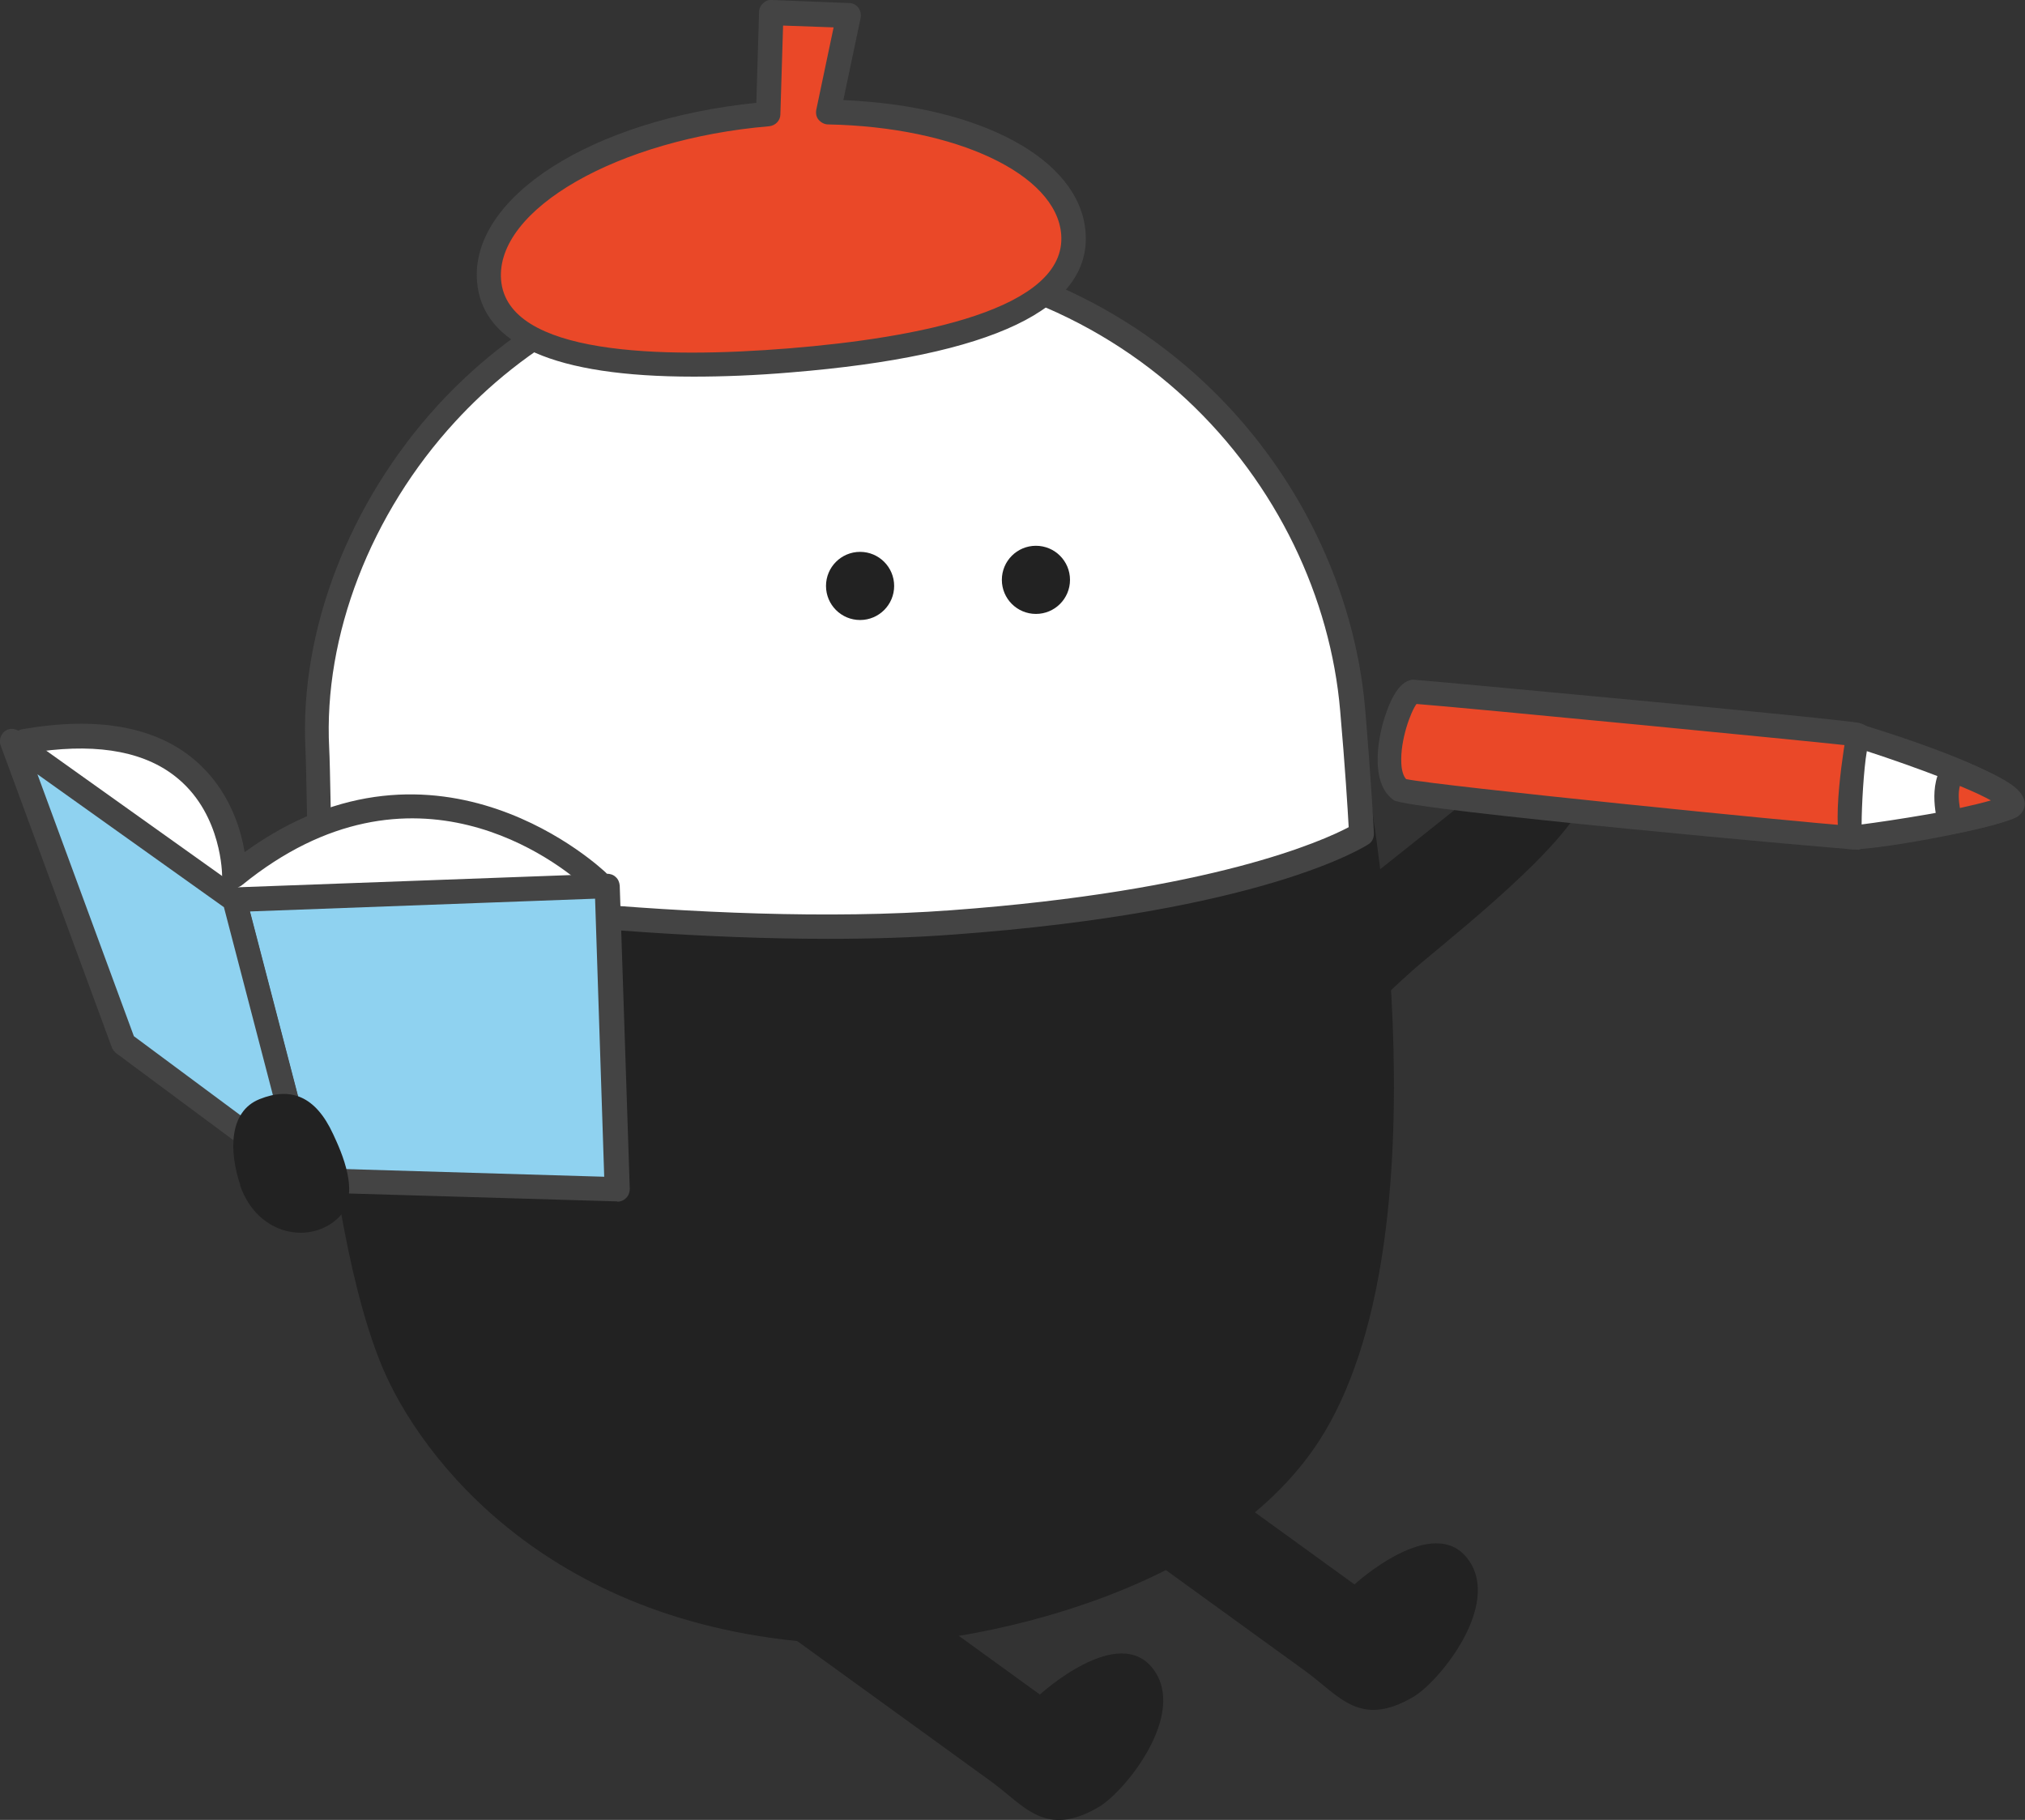 <?xml version="1.0" encoding="UTF-8"?><svg id="_レイヤー_2" xmlns="http://www.w3.org/2000/svg" viewBox="0 0 66.56 59.82"><rect x="0" y="0" width="66.56" height="59.82" fill="#333333" stroke="none"/><defs><style>.cls-1{fill:#444;}.cls-2{fill:#444;}.cls-3{fill:#8fd2f0;}.cls-4{fill:#fff;}.cls-5{fill:#ea4828;}.cls-6{fill:#222;}</style></defs><g id="TOP"><g id="_メンバー紹介"><g id="_レイヤー_2-2"><path class="cls-6" d="M10.05,27.92s7.85,2.15,19.24,1.59c7.01-.34,13.26-1.93,15.61-4.09,0,0,2.79,14.69-1.36,21.65-3.25,5.45-11.92,7.02-15.15,6.99-9.8-.09-14.29-5.78-15.69-8.82-2.32-5.07-2.64-17.32-2.64-17.32Z"/><path class="cls-4" d="M10.42,24.6c-.34-6.85,5.3-15.93,16.05-16.3,10.75-.37,17.32,7.34,17.98,15.02.2,2.37.29,4.09.29,4.09,0,0-3.28,2.17-13.45,2.91-9.1.66-20.77-1.27-20.77-1.27,0,0-.06-3.85-.09-4.45Z"/><path class="cls-2" d="M27.21,30.86c-8.12,0-16.66-1.4-16.75-1.41-.19-.03-.33-.19-.33-.39,0-.04-.06-3.85-.09-4.43h0c-.2-3.9,1.44-8.13,4.36-11.32,2.16-2.35,6.01-5.2,12.07-5.41,11.04-.39,17.73,7.65,18.4,15.39.2,2.35.29,4.09.29,4.11,0,.14-.06.28-.18.35-.14.09-3.49,2.23-13.65,2.97-1.33.1-2.72.14-4.11.14ZM10.91,28.71c1.96.3,12.25,1.81,20.35,1.21,8.59-.63,12.24-2.29,13.07-2.73-.03-.56-.12-2.01-.28-3.83-.63-7.38-7-15.03-17.57-14.66-5.79.2-9.45,2.91-11.51,5.15-2.79,3.03-4.34,7.05-4.15,10.74.03.5.07,3.17.09,4.12Z"/><circle class="cls-6" cx="34.05" cy="19.06" r="1.12"/><circle class="cls-6" cx="28.27" cy="19.26" r="1.12"/><path class="cls-6" d="M36.32,50.16c1.86,1.35,5.02,3.63,6.6,4.78,1.1.8,1.77,1.87,3.53.84.86-.5,2.92-3.04,1.8-4.53-1.14-1.54-3.73.83-3.73.83l-5.58-4.04"/><path class="cls-6" d="M25.98,53.78c1.86,1.35,5.02,3.63,6.6,4.78,1.1.8,1.77,1.87,3.53.84.86-.5,2.92-3.04,1.8-4.53-1.14-1.54-3.73.83-3.73.83l-5.58-4.04"/><path class="cls-6" d="M42.01,36.3s3.1-3.3,4.72-4.66c1.44-1.21,5.67-4.57,5.44-5.91-.23-1.34-1.4-1.47-3.14-.08-2.38,1.91-8.75,6.96-8.75,6.96"/><path class="cls-5" d="M27.23,3.68l.66-3.18-2.54-.1-.1,3.35c-5.28.44-9.38,2.89-9.17,5.48.21,2.59,4.6,3.05,9.9,2.61,5.3-.43,9.52-1.59,9.31-4.19-.19-2.27-3.64-3.9-8.05-3.97Z"/><path class="cls-1" d="M22.79,12.38c-4.55,0-6.94-1.05-7.11-3.12-.23-2.78,3.78-5.33,9.18-5.88l.09-2.99c0-.11.05-.21.13-.28.08-.07.15-.12.29-.11l2.54.1c.12,0,.23.06.3.15.07.09.1.21.08.33l-.57,2.71c4.52.19,7.77,1.94,7.96,4.33.21,2.52-3.05,4.08-9.67,4.62-1.17.1-2.25.14-3.22.14ZM25.74.82l-.09,2.94c0,.2-.16.37-.37.39-4.96.42-9,2.73-8.81,5.05.2,2.48,5.26,2.59,9.47,2.25,4.19-.34,9.14-1.27,8.94-3.75-.16-1.98-3.46-3.53-7.66-3.61-.12,0-.23-.06-.31-.15s-.1-.21-.08-.33l.57-2.71-1.67-.06Z"/><path class="cls-5" d="M60.96,27.55c.2-.06.41-1.06.39-1.5-.03-.65.16-1.74-.34-1.89-.24-.07-14.3-1.43-14.55-1.41-.43.03-1.27,2.65-.43,3.23.24.16,14.73,1.63,14.93,1.57Z"/><path class="cls-1" d="M61.08,27.93c-.39,0-14.81-1.3-15.27-1.63-.81-.57-.48-2.07-.36-2.51.18-.64.49-1.41.99-1.45h0c.15,0,14.32,1.31,14.7,1.43.67.21.65,1.08.63,1.79,0,.17,0,.33,0,.47,0,.02-.04,1.7-.67,1.9h0s0,0,0,0h0ZM46.22,25.61c1.13.23,12.93,1.42,14.54,1.53.09-.25.2-.79.19-1.08,0-.16,0-.34,0-.53,0-.29.03-.9-.08-1.01-.44-.07-12.94-1.28-14.31-1.38-.19.25-.54,1.19-.5,1.95.01.24.07.42.15.51Z"/><path class="cls-4" d="M60.85,27.54c.05.03,5.41-.71,5.31-1.13-.15-.64-4.53-2.04-5.03-2.2-.24-.07-.42,3.25-.28,3.33Z"/><path class="cls-2" d="M60.88,27.91c-.12,0-.2,0-.24-.03h0c-.56-.33.04-3.74.05-3.77.08-.19.36-.34.55-.28,2.32.72,5.12,1.74,5.3,2.49.02.07.05.32-.21.51-.44.33-4.4,1.09-5.46,1.09ZM61.36,24.7c-.1.57-.17,1.8-.17,2.4.95-.12,3.38-.5,4.33-.79-.67-.38-2.47-1.07-4.16-1.62Z"/><path class="cls-5" d="M64.1,27.03s-.35-1.14.12-1.71c.2.08,1.96.76,1.9,1.1-.04.22-2.02.61-2.02.61Z"/><path class="cls-1" d="M64.1,27.43c-.17,0-.33-.11-.38-.28-.04-.14-.39-1.36.2-2.08.11-.13.3-.18.46-.12,1.91.76,2.22,1.13,2.14,1.54-.05.24-.09.49-2.34.93-.03,0-.05,0-.08,0ZM64.42,25.83c-.06.22-.04.5,0,.73.37-.08.74-.17,1.02-.25-.2-.11-.52-.27-1.01-.47Z"/><path class="cls-4" d="M19.63,28.97s-5.51-5.41-11.92-.2c0,0,.08-5.63-6.91-4.41l2.88,8.68,15.95,5.07v-9.14Z"/><path class="cls-2" d="M19.63,38.51s-.08,0-.12-.02l-15.95-5.07c-.12-.04-.22-.13-.26-.26L.42,24.49c-.04-.11-.02-.23.04-.33.06-.1.16-.17.27-.19,2.47-.43,4.38-.09,5.68,1.02,1.11.95,1.5,2.22,1.63,3.02,6.37-4.61,11.81.62,11.87.67.08.08.12.18.12.29v9.14c0,.13-.06.25-.16.32-.07.05-.15.08-.24.08ZM3.99,32.73l15.24,4.84v-8.42c-.83-.75-5.65-4.63-11.27-.06-.12.1-.29.12-.43.05-.14-.07-.23-.21-.23-.36,0-.02,0-1.96-1.43-3.17-1.03-.88-2.57-1.18-4.55-.91l2.66,8.04Z"/><polygon class="cls-3" points="7.71 29.58 10.11 38.79 20.28 39.09 19.96 29.12 7.71 29.58"/><path class="cls-1" d="M20.28,39.49h-.01l-10.17-.3c-.18,0-.33-.13-.38-.3l-2.4-9.22c-.03-.12,0-.24.07-.34s.19-.16.31-.16l12.25-.45c.1,0,.21.03.29.11.08.07.12.17.13.28l.33,9.97c0,.11-.04.22-.12.3-.08.08-.18.12-.28.12ZM10.42,38.4l9.44.28-.3-9.14-11.35.42,2.2,8.45Z"/><polygon class="cls-3" points="7.71 29.58 10.11 38.79 4.06 34.31 .4 24.37 7.71 29.58"/><path class="cls-1" d="M10.11,39.19c-.08,0-.17-.03-.24-.08l-6.05-4.49c-.06-.05-.11-.11-.14-.18L.02,24.5c-.06-.16,0-.35.13-.46.14-.11.33-.11.48,0l7.31,5.21c.08.05.13.13.15.22l2.4,9.22c.04.16-.02.34-.16.43-.07.05-.15.07-.22.07ZM4.4,34.06l5.04,3.74-2.08-7.98-6.13-4.37,3.17,8.61Z"/><path class="cls-6" d="M7.9,38.96c-.37-1.09-.39-2.42.63-2.83s1.84-.11,2.42,1.15c.26.56.93,1.99.19,2.73-.91.91-2.67.63-3.25-1.05Z"/></g></g></g></svg>